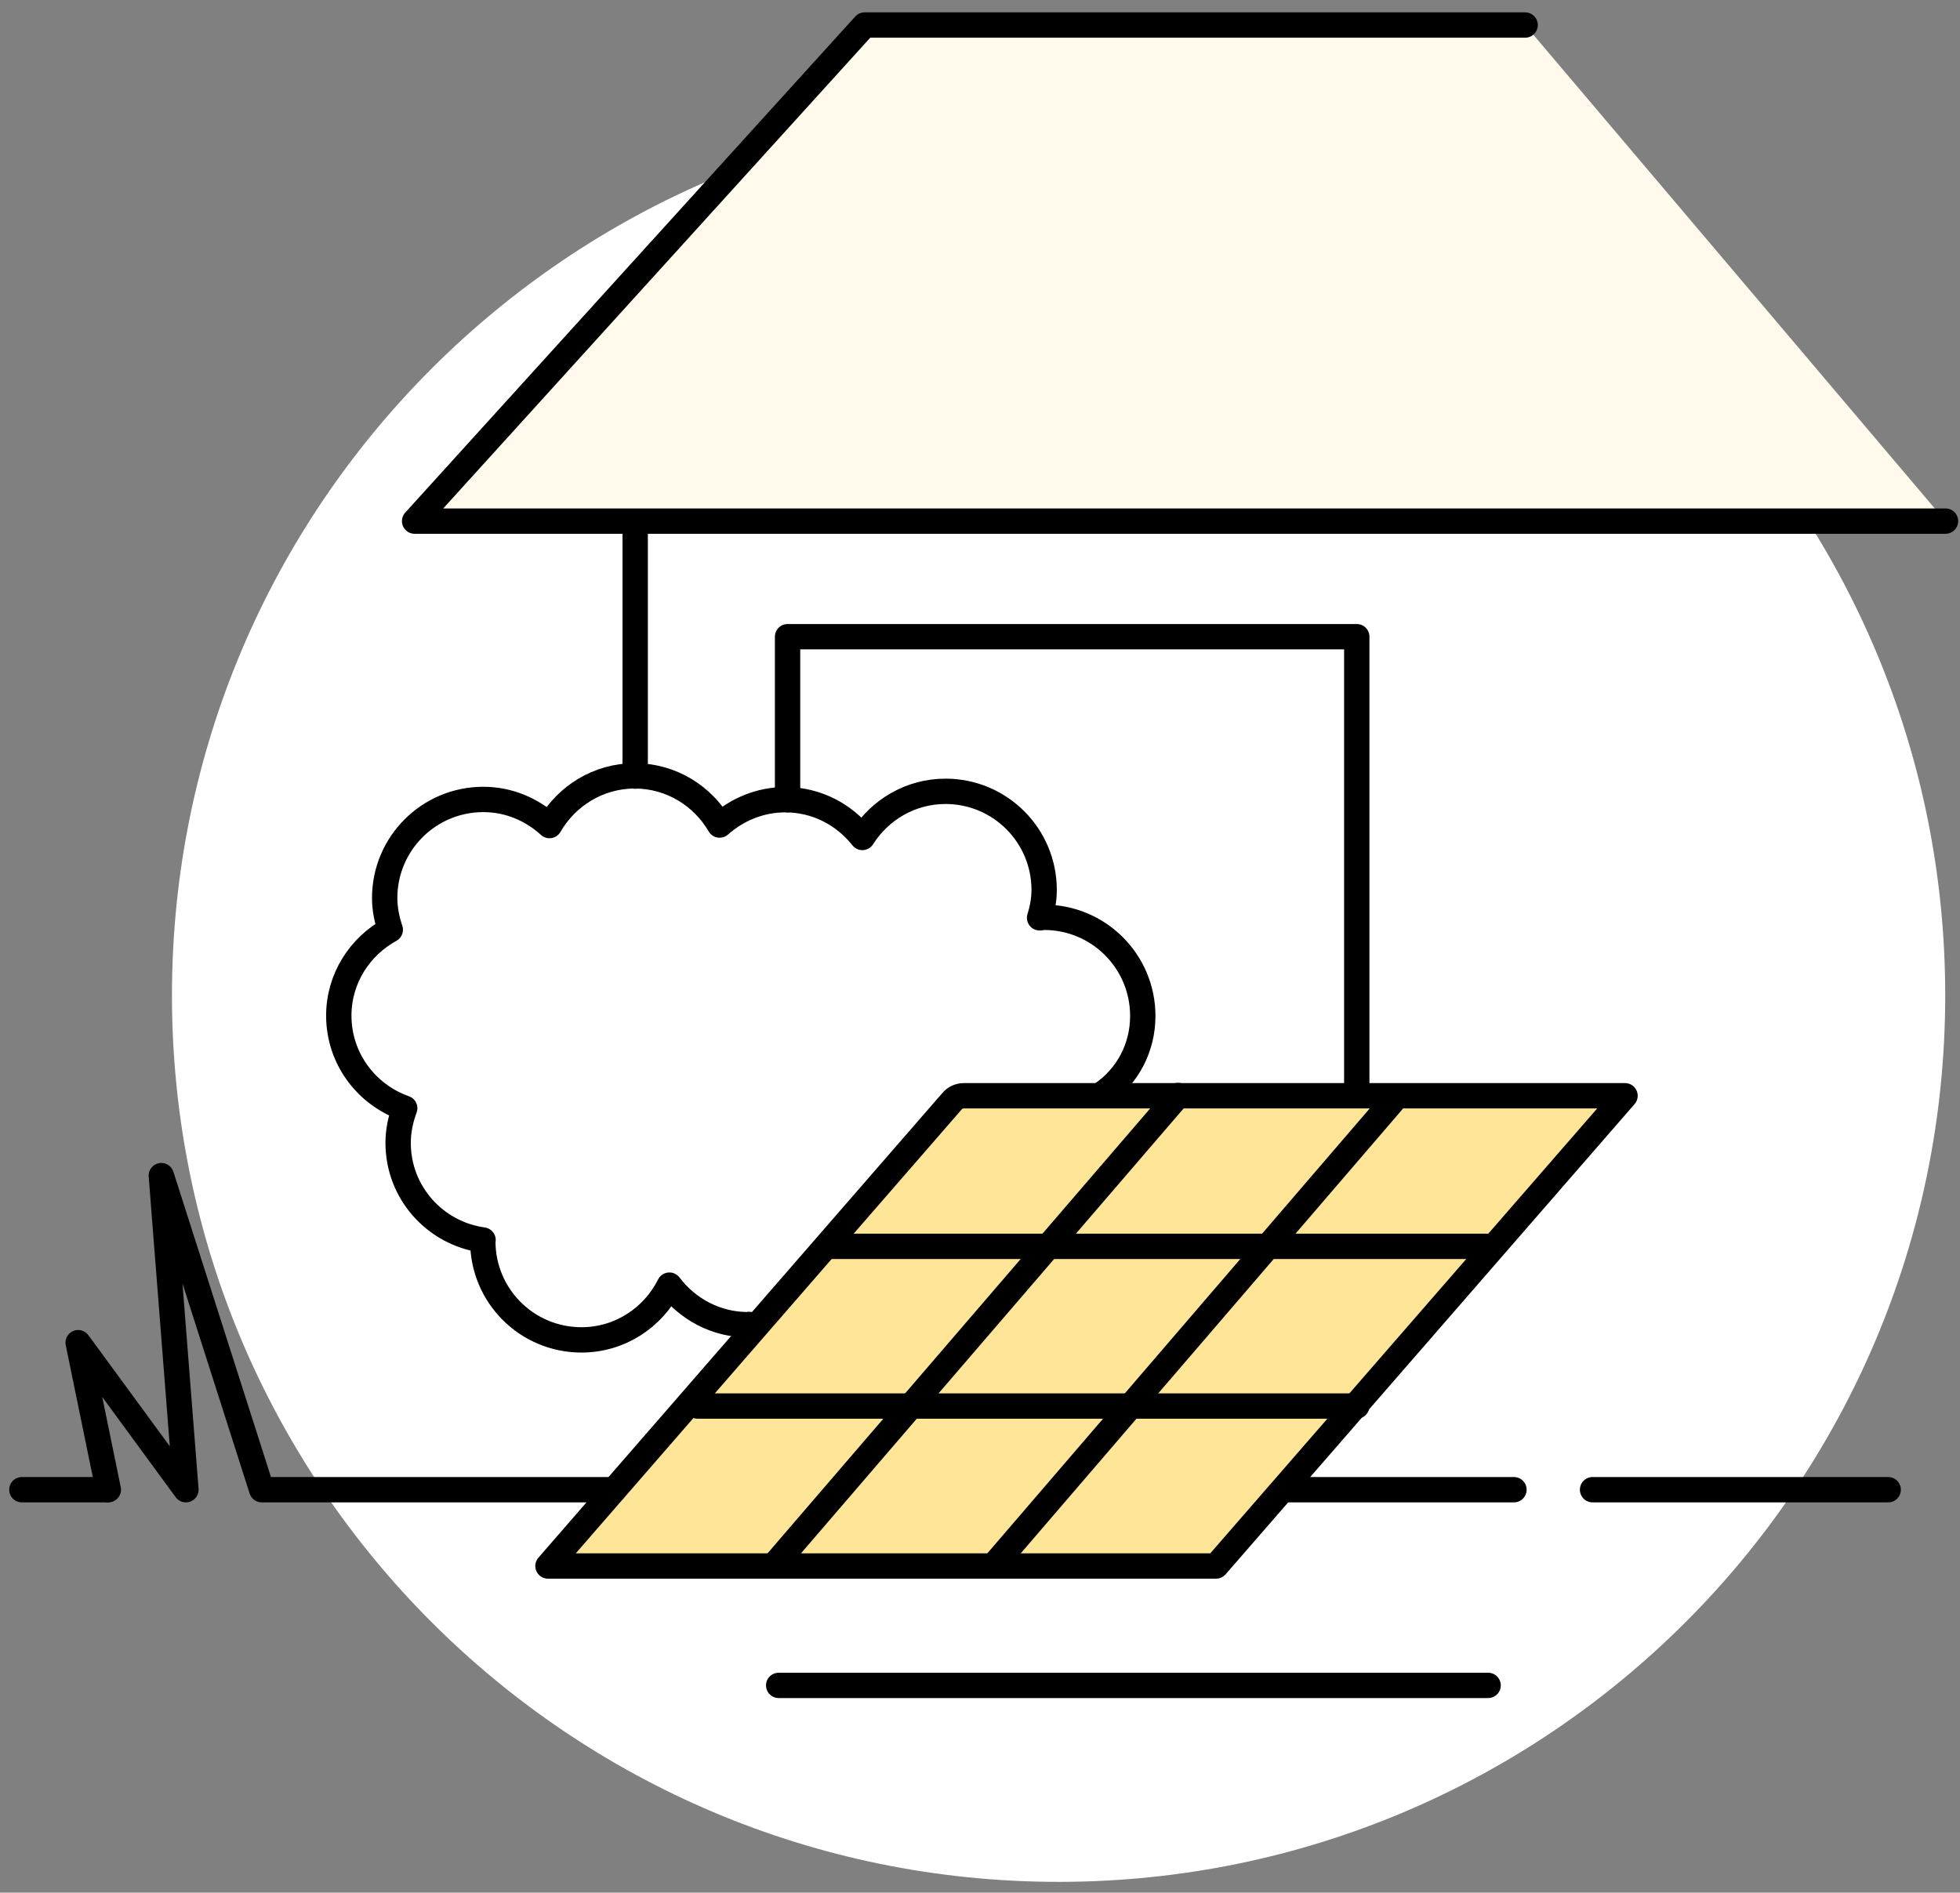 <svg xmlns="http://www.w3.org/2000/svg" fill="none" viewBox="0 0 117 113" height="113" width="117">
<rect x="0" y="0" width="117" height="113" fill="#808080" stroke="none"/>
<path fill="white" d="M63.192 112.357C92.422 112.357 116.118 88.66 116.118 59.43C116.118 30.199 92.422 6.503 63.192 6.503C33.961 6.503 10.265 30.199 10.265 59.43C10.265 88.66 33.961 112.357 63.192 112.357Z"></path>
<path stroke-linejoin="round" stroke-linecap="round" stroke-miterlimit="10" stroke-width="1.513" stroke="black" d="M68.217 60.656C68.217 57.402 65.583 54.768 62.329 54.768C62.239 54.768 62.148 54.799 62.057 54.799C62.223 54.269 62.329 53.709 62.329 53.134C62.329 49.88 59.696 47.246 56.442 47.246C54.353 47.246 52.522 48.351 51.478 50.001C50.403 48.639 48.753 47.746 46.877 47.746C45.363 47.746 44.001 48.336 42.957 49.259C41.943 47.519 40.066 46.323 37.886 46.323C35.707 46.323 33.815 47.534 32.801 49.29C31.757 48.336 30.38 47.731 28.851 47.731C25.597 47.731 22.963 50.364 22.963 53.618C22.963 54.284 23.1 54.92 23.297 55.51C21.48 56.509 20.224 58.416 20.224 60.641C20.224 63.199 21.874 65.363 24.159 66.165C23.917 66.816 23.766 67.512 23.766 68.238C23.766 71.205 25.975 73.642 28.836 74.035C28.836 74.065 28.821 74.096 28.821 74.111C28.821 77.365 31.454 79.998 34.708 79.998C37.009 79.998 38.991 78.666 39.96 76.729C41.035 78.152 42.73 79.09 44.637 79.09C44.667 79.09 44.682 79.09 44.712 79.075C45.726 80.831 47.603 82.011 49.782 82.011C51.19 82.011 52.477 81.497 53.491 80.664C54.172 80.937 54.898 81.088 55.67 81.088C58.924 81.088 61.557 78.454 61.557 75.201C64.811 75.201 67.445 72.567 67.445 69.313C67.445 67.754 66.824 66.347 65.826 65.287C67.294 64.258 68.217 62.578 68.217 60.656Z"></path>
<path stroke-linejoin="round" stroke-linecap="round" stroke-miterlimit="10" stroke-width="1.513" stroke="black" d="M6.391 88.943C3.349 88.943 1.306 88.943 1.306 88.943"></path>
<path stroke-linejoin="round" stroke-linecap="round" stroke-miterlimit="10" stroke-width="1.513" stroke="black" d="M90.374 88.943H76.117"></path>
<path stroke-linejoin="round" stroke-linecap="round" stroke-miterlimit="10" stroke-width="1.513" stroke="black" d="M112.713 88.943H95.066"></path>
<path stroke-linejoin="round" stroke-linecap="round" stroke-miterlimit="10" stroke-width="1.513" stroke="black" fill="#FFE598" d="M32.711 93.498L56.836 65.741C57.017 65.529 57.275 65.423 57.547 65.423H97.004L72.591 93.498H32.711Z"></path>
<path stroke-linejoin="round" stroke-linecap="round" stroke-miterlimit="10" stroke-width="1.513" stroke="black" d="M49.48 74.413H88.831"></path>
<path stroke-linejoin="round" stroke-linecap="round" stroke-miterlimit="10" stroke-width="1.513" stroke="black" d="M80.991 83.948H41.64"></path>
<path stroke-linejoin="round" stroke-linecap="round" stroke-miterlimit="10" stroke-width="1.513" stroke="black" d="M70.32 65.408L46.165 93.499"></path>
<path stroke-linejoin="round" stroke-linecap="round" stroke-miterlimit="10" stroke-width="1.513" stroke="black" d="M83.125 65.756L59.545 93.196"></path>
<path stroke-linejoin="round" stroke-linecap="round" stroke-miterlimit="10" stroke-width="1.513" stroke="black" d="M47.013 47.746V38.014H80.991V65.408"></path>
<path stroke-linejoin="round" stroke-linecap="round" stroke-miterlimit="10" stroke-width="1.513" stroke="black" d="M6.467 88.943L4.666 80.165L11.098 88.943L9.63 70.191L15.623 88.943H20.27C28.609 88.943 36.661 88.943 36.661 88.943"></path>
<path stroke-linejoin="round" stroke-linecap="round" stroke-miterlimit="10" stroke-width="1.513" stroke="black" d="M37.917 46.338V31.113"></path>
<path fill="#FFFAEB" d="M116.134 31.113H24.75L51.614 1.494H91.04"></path>
<path stroke-linejoin="round" stroke-linecap="round" stroke-miterlimit="10" stroke-width="1.513" stroke="black" d="M116.134 31.113H24.75L51.614 1.494H91.04"></path>
<path stroke-linejoin="round" stroke-linecap="round" stroke-miterlimit="10" stroke-width="1.513" stroke="black" d="M46.483 100.627H88.831"></path>
</svg>
